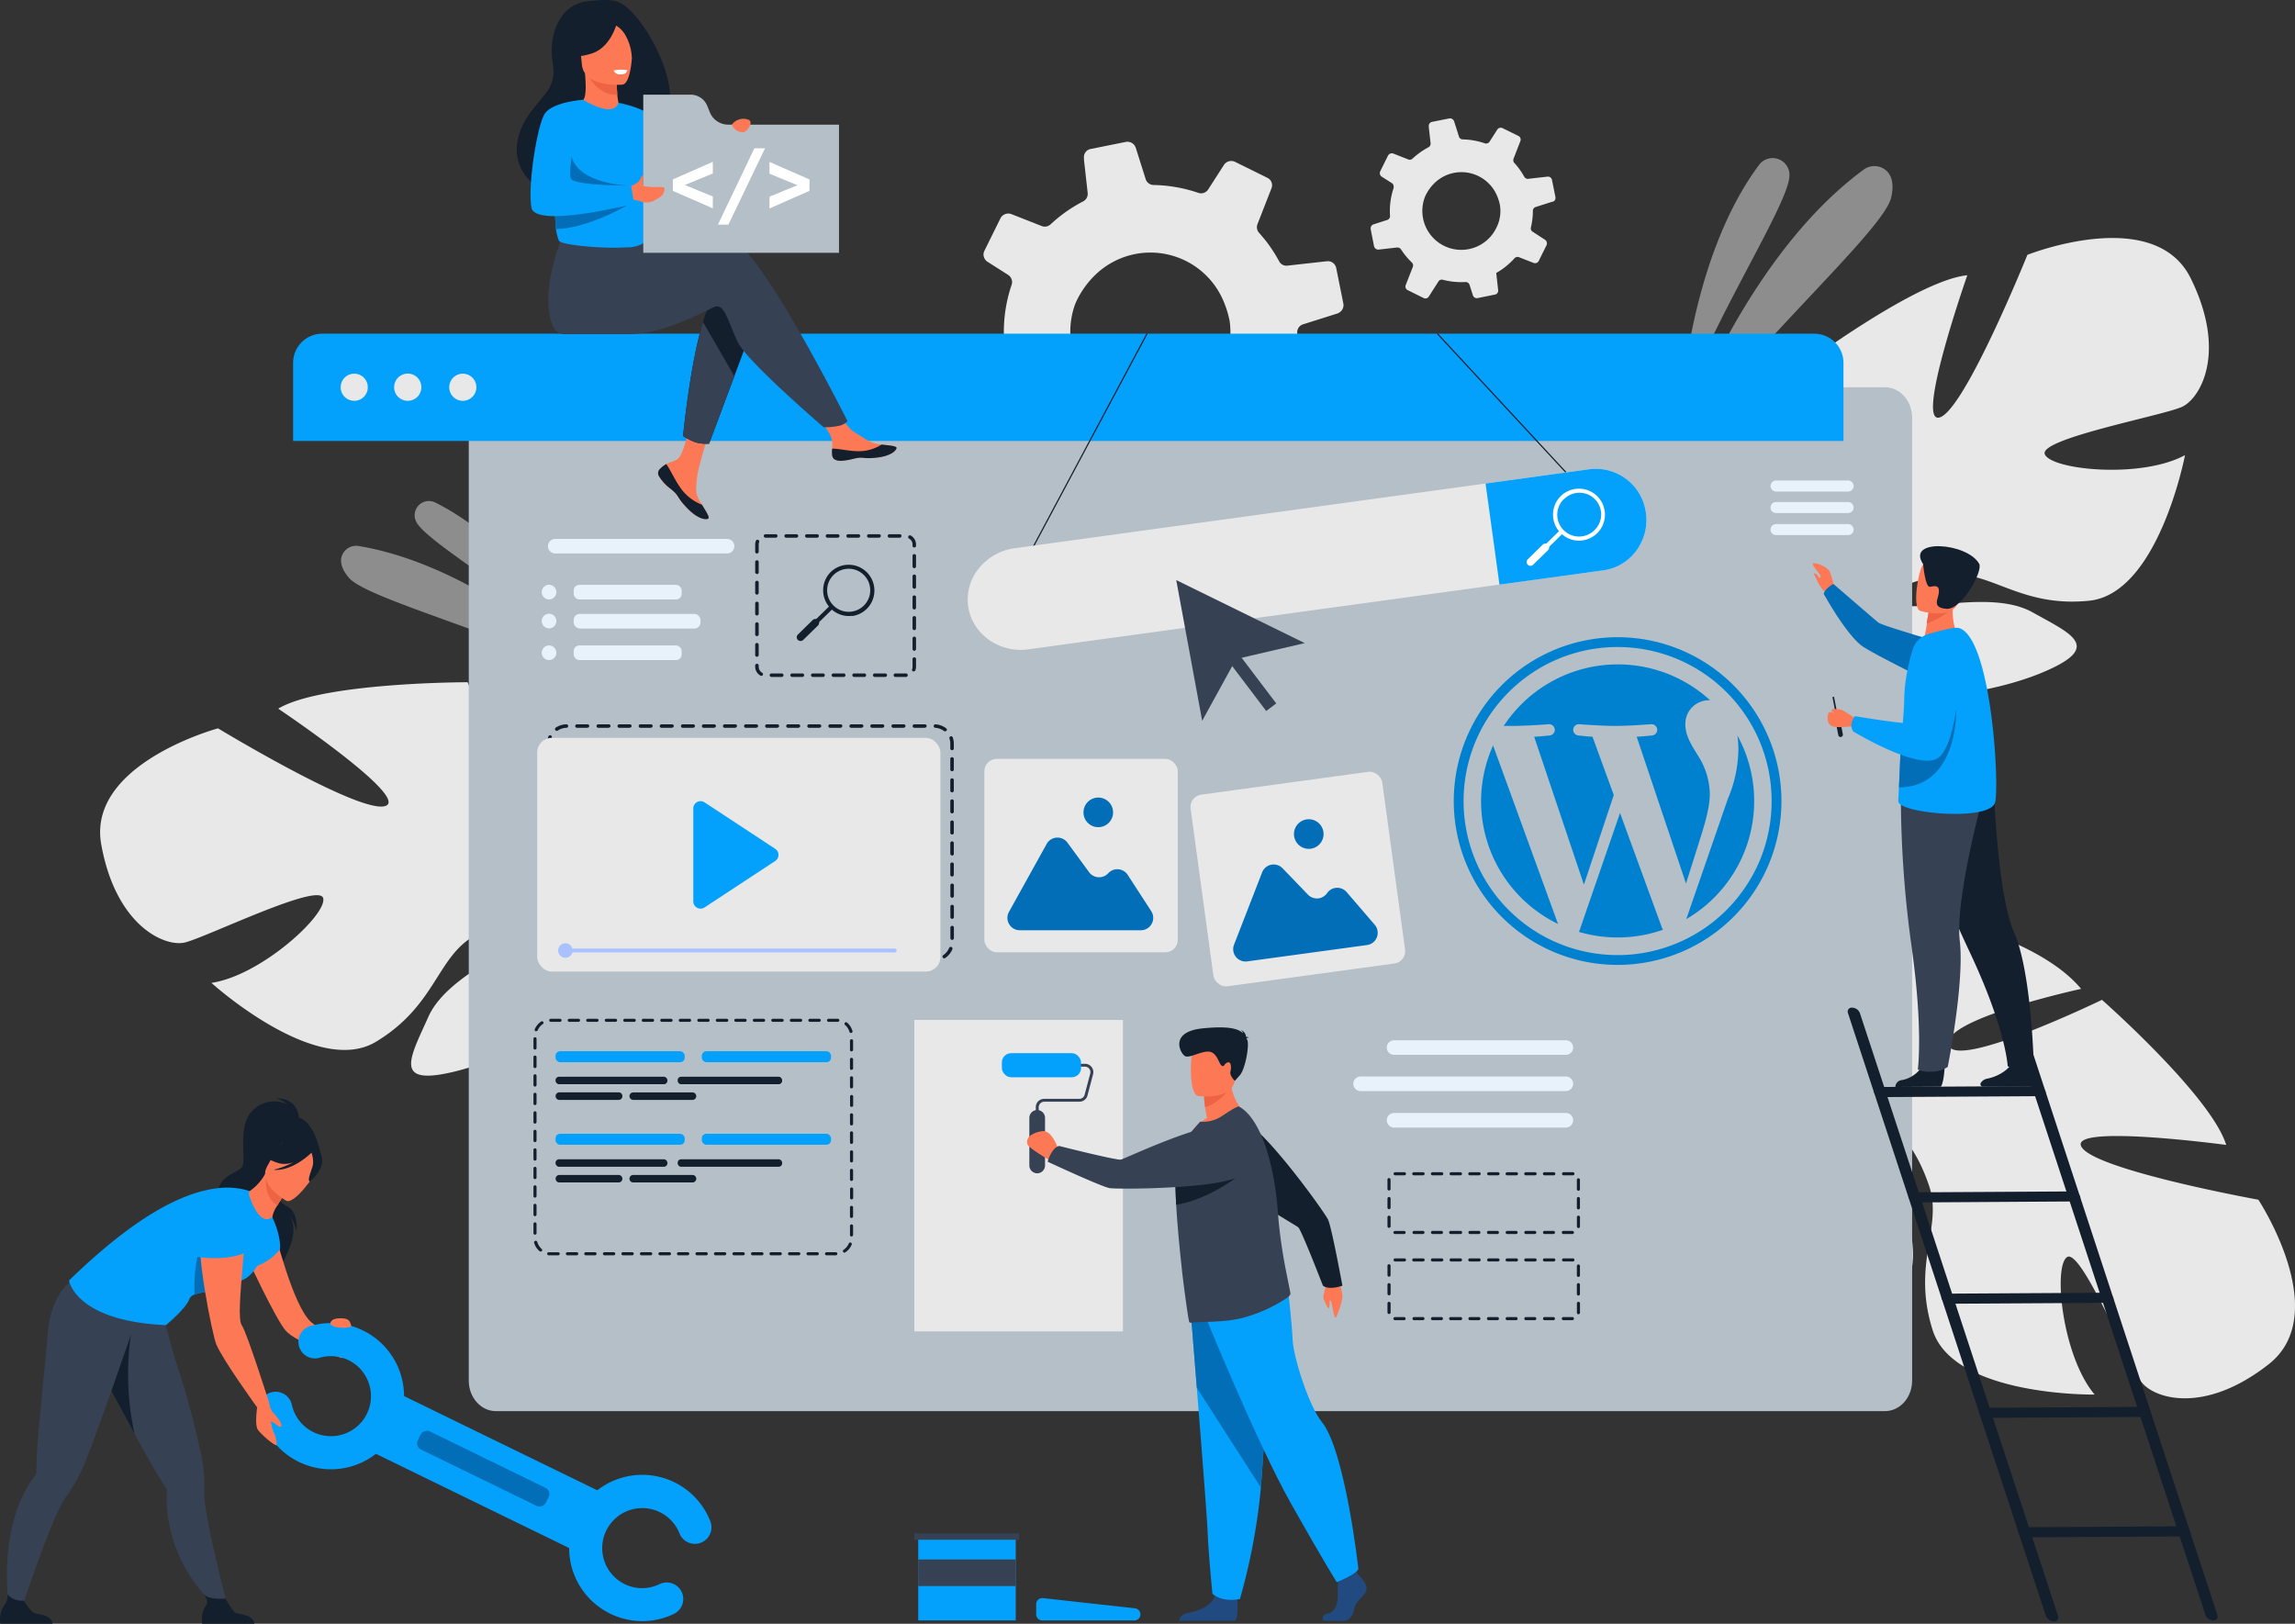 <svg xmlns="http://www.w3.org/2000/svg" viewBox="0 0 521.07 368.65"><rect x="0" y="0" width="521.07" height="368.65" fill="#333333" stroke="none"/><defs><style>.clsdev-1,.clsdev-2{fill:#e8e8e8;}.clsdev-2{opacity:0.5;}.clsdev-3{fill:#b5bfc7;}.clsdev-4{fill:#03a1fc;}.clsdev-5{fill:#131f2d;}.clsdev-6{fill:#fd7955;}.clsdev-7{fill:#364154;}.clsdev-8{fill:#026eb7;}.clsdev-9{fill:#ed6343;}.clsdev-10{fill:#fff;}.clsdev-11{fill:#a9c2ff;}.clsdev-12{fill:#214a80;}.clsdev-13{fill:#e8f2fa;}.clsdev-14{fill:#0081d0;}</style></defs><g id="Layer_2" data-name="Layer 2"><g id="Layer_1-2" data-name="Layer 1"><path class="clsdev-1" d="M222.69,93.44l8.65-1a1.9,1.9,0,0,1,1.81.87c.51.77,1,1.54,1.61,2.28a33.27,33.27,0,0,0,3.43,3.83,1.9,1.9,0,0,1,.47,2.09L235.34,110a1.87,1.87,0,0,0,.92,2.37l7.46,3.69a1.85,1.85,0,0,0,2.37-.65l4.5-7.06a1.87,1.87,0,0,1,2.08-.81,33.42,33.42,0,0,0,10.55,1,1.92,1.92,0,0,1,1.92,1.33l1.53,4.87a1.93,1.93,0,0,0,2.2,1.3l8.09-1.64a1.83,1.83,0,0,0,1.5-2l-.72-6.46-.18-1.57a33,33,0,0,0,3.93-2.6,33.41,33.41,0,0,0,4.6-4.26,1.88,1.88,0,0,1,2.08-.5L295,99.7a1.91,1.91,0,0,0,2.42-.94l2.83-5.7.8-1.63a2,2,0,0,0-.69-2.51l-5.9-3.78a1.84,1.84,0,0,1-.83-2,33.16,33.16,0,0,0,.9-7.08c0-.21,0-.4,0-.6a.67.67,0,0,1,0-.2,1.9,1.9,0,0,1,1.34-1.63l7.89-2.49L304,71a1.94,1.94,0,0,0,1-2.09l-1.62-8.07a1.93,1.93,0,0,0-2.1-1.53l-9,1a1.85,1.85,0,0,1-1.86-1A34.55,34.55,0,0,0,287.65,55c-.57-.73-1.16-1.44-1.77-2.12a1.94,1.94,0,0,1-.37-2l3.18-8.14a1.85,1.85,0,0,0-.91-2.35l-7.37-3.65a2,2,0,0,0-2.52.7L274.32,43a1.91,1.91,0,0,1-2.23.79A33.32,33.32,0,0,0,261.91,42a1.9,1.9,0,0,1-1.79-1.34l-2.25-7.11a2,2,0,0,0-2.26-1.33l-8,1.61a1.87,1.87,0,0,0-1.5,2.06l0,.38.84,7.51a1.92,1.92,0,0,1-1,1.93h0a32.81,32.81,0,0,0-5,3.17c-.85.65-1.65,1.34-2.43,2.06a1.89,1.89,0,0,1-2,.38l-6.92-2.72a2,2,0,0,0-2.47,1l-3.63,7.35a2.23,2.23,0,0,0-.19.64,2,2,0,0,0,.88,1.83l4.72,3a2,2,0,0,1,.88,1.69,2,2,0,0,1-.1.53A33.31,33.31,0,0,0,228,77.71a1.87,1.87,0,0,1-1,1.8,2.08,2.08,0,0,1-.3.13l-6.39,2a1.92,1.92,0,0,0-1.3,2.2l0,.18,1.57,7.87A2,2,0,0,0,222.69,93.44ZM278,68.88a21.83,21.83,0,0,1,1.18,4,17.67,17.67,0,0,1-1.25,9.5c-.13.27-.27.53-.41.79-8.46,15.71-30.65,12.58-34.3-5.14a18.16,18.16,0,0,1,.65-8.29,11.77,11.77,0,0,1,.66-1.63,20.59,20.59,0,0,1,4.13-5.68A18,18,0,0,1,278,68.88Z"></path><path class="clsdev-1" d="M497.37,63.14c-8.31-16.73-37.06-5.28-37.06-5.28s-14.12,35-19.87,36.9,6.23-32.27,6.23-32.27c-11.65,1.16-38,20.95-38,20.95s9,35.75,3,36.19-6.37-32.07-6.37-32.07C394.9,93.08,387.14,108,387.14,108c-8.72,23.57,22,33.56,22,33.56S412,154,407.11,170h0a43.45,43.45,0,0,0-2.1,7.86l3-.6c.09-.85.2-1.69.36-2.5,0,0,0,0,0,0v0c.11-.5.27-1.23.48-2.11h0c.56-2,.92-3.45,1.12-4.49h0c1.63-6.21,4.15-14.37,6.49-16.45a5.75,5.75,0,0,1-.92-1.25l.92,1.25c7.36,10,33.52,6.75,47.31.95s6.71-8.62-2.33-13.66-24.92-.08-30.22-1.71,1.18-5.6,10.91-6.77,16.42,7.47,32.19,5.87,21.78-33.06,21.78-33.06c-10,5.44-30.36,3.35-31.83-.19s27-8.81,31.19-10.79S505.67,79.88,497.37,63.14Z"></path><path class="clsdev-1" d="M23,191.79c-3.38-18.37,26.5-26.43,26.5-26.43s32.27,19.55,38,17.63-24.33-22.1-24.33-22.1c10-6,43-6,43-6s14.2,34,19.3,30.75-14.11-29.48-14.11-29.48c11.63-1.82,26.8,5.5,26.8,5.5,21.1,13.64,2.5,40,2.5,40s5.17,11.69,18.62,21.5h0a43.47,43.47,0,0,1,6.39,5l-2.77,1.32c-.58-.63-1.18-1.23-1.78-1.79h0l0,0c-.4-.34-1-.82-1.66-1.4h0c-1.64-1.26-2.8-2.21-3.59-2.92h0c-5-4-11.93-9-15-9.27a5.9,5.9,0,0,0,0-1.56c0,.5,0,1,0,1.56.12,12.44-22.79,25.49-37.31,29.1s-10.54-2.87-6.31-12.33,19.89-15,23.16-19.48-4.3-3.77-12.79,1.13-8.68,15.81-22.26,24S48,223.15,48,223.15c11.29-1.66,26.32-15.51,25.38-19.23S46.45,213,41.89,214,26.33,210.17,23,191.79Z"></path><path class="clsdev-1" d="M515.09,309.74c14.71-11.52-2.34-37.36-2.34-37.36s-37.12-6.73-40.16-12,32.86-.44,32.86-.44C502,248.8,477.24,227,477.24,227s-33.18,16.08-34.83,10.25,30.1-12.74,30.1-12.74c-7.51-9.06-23.72-13.63-23.72-13.63-24.85-3.76-28.4,28.34-28.4,28.34s-11.62,5.33-28.19,3.77h0a42.89,42.89,0,0,0-8.12-.46l1.19,2.83c.86-.09,1.7-.15,2.53-.16h.05l2.16.05h0c2.06.15,3.56.2,4.62.19h0c6.41.34,14.92,1.14,17.42,3a6.14,6.14,0,0,1,1-1.16c-.33.37-.67.76-1,1.16-8.33,9.24.19,34.19,8.67,46.51s9.8,4.84,12.9-5.05-5-24.41-4.45-29.94,5.72,0,8.84,9.32-4,17.59.79,32.71,36.78,14.63,36.78,14.63c-7.36-8.72-9.44-29.06-6.27-31.21s14.1,24.63,16.89,28.35S500.39,321.27,515.09,309.74Z"></path><path class="clsdev-2" d="M381.59,93.41s1.72-34.43,17.82-56a3.83,3.83,0,0,1,6.88,2.13v.18C406.49,45.81,388.66,72.85,381.59,93.41Z"></path><path class="clsdev-2" d="M380.13,103.33s14.5-43.88,43-64.81a4.06,4.06,0,0,1,5.57.66c.87,1.1,1.35,2.88.66,5.75C427.48,52.6,396,80.16,380.13,103.33Z"></path><path class="clsdev-2" d="M133.56,149.34s-14.45-25.2-34.78-35.27a3.23,3.23,0,0,0-4.35,4.23l.06.13C96.68,123.09,120.39,136.6,133.56,149.34Z"></path><path class="clsdev-2" d="M138.44,156.23s-27.65-27.42-57-32.26a3.43,3.43,0,0,0-3.93,2.62c-.24,1.16.08,2.68,1.7,4.58C83.51,136.22,117.68,144.89,138.44,156.23Z"></path><path class="clsdev-3" d="M434.14,94.86v218.6c0,3.82-2.76,6.92-6.16,6.92H112.59c-3.4,0-6.16-3.1-6.16-6.92V94.86c0-3.83,2.76-6.93,6.16-6.93H428C431.38,87.93,434.14,91,434.14,94.86Z"></path><path class="clsdev-4" d="M418.55,82.38v17.73h-352V82.38a6.62,6.62,0,0,1,6.62-6.62H411.93A6.62,6.62,0,0,1,418.55,82.38Z"></path><path class="clsdev-1" d="M77.35,87.93A3.08,3.08,0,1,1,80.43,91,3.08,3.08,0,0,1,77.35,87.93Z"></path><path class="clsdev-1" d="M89.49,87.93A3.09,3.09,0,1,1,92.58,91,3.08,3.08,0,0,1,89.49,87.93Z"></path><path class="clsdev-1" d="M102,87.93A3.08,3.08,0,1,1,105,91,3.08,3.08,0,0,1,102,87.93Z"></path><path class="clsdev-1" d="M313,56.67l4.21-.48a1,1,0,0,1,.88.42c.25.38.51.75.79,1.12a15.68,15.68,0,0,0,1.67,1.86.93.93,0,0,1,.23,1l-1.62,4.13a.91.91,0,0,0,.45,1.15l3.63,1.8a.9.9,0,0,0,1.15-.32l2.2-3.44a.89.89,0,0,1,1-.39,16.44,16.44,0,0,0,5.14.51.93.93,0,0,1,.93.65l.75,2.36a.94.94,0,0,0,1.07.64l3.94-.8a.88.88,0,0,0,.23-.07.91.91,0,0,0,.5-.93l-.35-3.14-.09-.77a15.74,15.74,0,0,0,1.91-1.26,17.22,17.22,0,0,0,2.25-2.08.91.91,0,0,1,1-.24l3.32,1.3a.93.93,0,0,0,1.18-.46l1.37-2.77.4-.8a1,1,0,0,0-.34-1.22L348,52.62a.89.89,0,0,1-.41-1,16.06,16.06,0,0,0,.44-3.45,2.81,2.81,0,0,0,0-.29v-.1a.93.93,0,0,1,.66-.79l3.84-1.22.12,0a.93.93,0,0,0,.51-1l-.79-3.93a.93.93,0,0,0-1-.74l-4.39.5a.93.93,0,0,1-.91-.48,15.49,15.49,0,0,0-1.38-2.1c-.27-.36-.56-.71-.86-1a1,1,0,0,1-.18-1l1.55-4a.91.91,0,0,0-.44-1.15l-3.59-1.77a.94.94,0,0,0-1.23.34l-1.74,2.72a.93.93,0,0,1-1.08.38,16.44,16.44,0,0,0-5-.89.91.91,0,0,1-.87-.65l-1.1-3.46a1,1,0,0,0-1.1-.65l-3.92.78a.93.93,0,0,0-.73,1l0,.18.41,3.66a.94.94,0,0,1-.51.94h0A16.6,16.6,0,0,0,321.91,35c-.42.32-.81.65-1.19,1a.9.9,0,0,1-1,.19l-3.38-1.33a1,1,0,0,0-1.2.47l-1.77,3.57a1.28,1.28,0,0,0-.09.32,1,1,0,0,0,.43.89l2.3,1.46a.92.92,0,0,1,.42.82.78.78,0,0,1,0,.26A16.26,16.26,0,0,0,315.6,49a.91.91,0,0,1-.49.88l-.15.06-3.11,1a.94.94,0,0,0-.63,1.07l0,.09.76,3.84A1,1,0,0,0,313,56.67ZM340,44.7a10.54,10.54,0,0,1,.57,1.95,8.51,8.51,0,0,1-.61,4.62l-.19.39a8.84,8.84,0,0,1-16.39-6.54,5.33,5.33,0,0,1,.32-.8,10.13,10.13,0,0,1,2-2.76A8.78,8.78,0,0,1,340,44.7Z"></path><path class="clsdev-5" d="M67.85,254.45s.47-5.12-5.25-5.12a6.74,6.74,0,0,1,2.63,1.41,6.75,6.75,0,0,0-7.61,1.15c-4,3.29-1.51,11.53-2.71,13.1s-5.91,1.88-5.33,6.94,14.91,11.41,14,15.6c0,0,5.61-8.26,1.6-12a7.43,7.43,0,0,1,2.16,4s.53-4.28-2.2-5.65c-2.41-1.21-4.38-5.64-4.17-6.44S67.85,254.45,67.85,254.45Z"></path><path class="clsdev-6" d="M62.22,279s4.27,17.66,8.46,21.2c2.52,2.12,10,7,10,7l-3.11,1.13s-10.39-3.51-12.72-6.24-8.7-16.44-8.7-16.44Z"></path><path class="clsdev-7" d="M22.09,310l.12.21c.93,1.62,3.07,5.6,5.43,10,1.12,2.07,2.29,4.22,3.4,6.24,1.91,3.49,3.65,6.6,4.66,8.25s1.8,2.84,2.1,3.31h0a.79.79,0,0,1,.1.48,25.59,25.59,0,0,0,.06,4.38,33.62,33.62,0,0,0,11,21.76l2.84.42s-4-14.89-5.2-23.31a16.26,16.26,0,0,1-.22-3.34,34.77,34.77,0,0,0-.92-9.11,201.17,201.17,0,0,0-5.81-21.09c-.13-.42-4.12-14.87-4.12-14.87-3.36,2.93-15.59,4.14-15.59,4.14S17.86,302.53,22.09,310Z"></path><path class="clsdev-5" d="M57.75,368.65H45.9a6.44,6.44,0,0,1,.33-3.17c.6-1.32,1.44-1.36.11-3.42.75.77,3.18,1.09,4.89.86a14.45,14.45,0,0,0,2.05,3.13C54.06,366.61,57.51,366.41,57.75,368.65Z"></path><path class="clsdev-5" d="M22.09,310l.12.21c.93,1.62,6,11,8.34,15.31a63.25,63.25,0,0,1-.83-22.51Z"></path><path class="clsdev-5" d="M66.23,253.73c.08-.31-6.77,3.09-7.12,3.48-3.21,3.56-2.29,8.21-.46,8.25,1.18,0,1,2,1,2l13.14-5.55S71.15,252.68,66.23,253.73Z"></path><path class="clsdev-4" d="M61.82,276.35s2,4,1.75,7.24c0,0-2.41,3.8-8.66,4.76C54.91,288.35,60.28,276.35,61.82,276.35Z"></path><path class="clsdev-7" d="M31.33,298.37l0-2.22c-4.42.56-15.23-5.28-15.23-5.28s-4.62,3.07-5.26,11.85c-.31,4.29-2.26,22.41-2.48,27.82-.07,2-.1,3.36-.11,3.92h0a.7.7,0,0,1-.19.45,26.21,26.21,0,0,0-2.39,3.67C-1,351.14,2.49,368.18,2.49,368.18l1.57-.4s5.7-17.67,9.42-25.31a16.59,16.59,0,0,1,1.69-2.89,35,35,0,0,0,4.34-8.07C22.26,324.94,31.33,298.37,31.33,298.37Z"></path><path class="clsdev-5" d="M11.92,368.65H.07a6.44,6.44,0,0,1,.33-3.17c.59-1.32,1.52-1.92,1.3-3.51a4.26,4.26,0,0,0,3.7,1.42,12.88,12.88,0,0,0,2.05,2.66C8.23,366.61,11.68,366.41,11.92,368.65Z"></path><path class="clsdev-4" d="M54.11,290.9c-1.6.27.26,1.54-1.93,1.77-3.12.35-6.34.58-8,1.25a1.83,1.83,0,0,0-1.15.94c-.73,2.19-5.36,6-5.36,6-20.64-.94-22-10.14-22-10.14,13.39-13,24.79-20.11,34.21-21a16.78,16.78,0,0,1,6.84.71c3.29,1.47,5.1,5.93,5.1,5.93S60.16,289.87,54.11,290.9Z"></path><path class="clsdev-8" d="M52.18,292.67c-3.12.35-6.34.58-8,1.25a33,33,0,0,1,4.17-18S51.49,288.78,52.18,292.67Z"></path><path class="clsdev-6" d="M56.54,271.27c.59,1.85,2.55,7.11,5.28,5.08A6.65,6.65,0,0,1,63,273.66c.86-1.48,1.89-3,1.89-3l-4.44-3.89-.26-.23a11.26,11.26,0,0,1-3.3,3.74A.89.89,0,0,0,56.54,271.27Z"></path><path class="clsdev-9" d="M64.86,270.67s-1,1.51-1.89,3c-2.76-1.7-2.76-5.11-2.55-6.88Z"></path><path class="clsdev-6" d="M65,272.62s-6.69-3.73-4.31-7.87,3.13-7.4,7.5-5.19,4.29,4.26,3.83,5.83S66.79,273.48,65,272.62Z"></path><path class="clsdev-5" d="M73.13,263c-.3-1.84-1.23-2-1.89-1.89a5.35,5.35,0,0,0-6.51-2.49,9.18,9.18,0,0,1-5.28,3.17s.78,1.44,4,2.34a5.51,5.51,0,0,0,3.16-.26,18,18,0,0,1-4.54,1.72c4.22.38,8.23-3.47,8.65-3.89a6.15,6.15,0,0,1,.33,2.77c-.28,1.24-1.38,3.49-.71,3.78C70.32,268.23,73.59,265.73,73.13,263Z"></path><rect class="clsdev-4" x="83.88" y="327.51" width="55.59" height="14.58" transform="translate(158.01 -15.08) rotate(25.99)"></rect><path class="clsdev-4" d="M67.87,331.91a16.5,16.5,0,0,1-8.94-11.37,3.75,3.75,0,0,1,7.33-1.61,9.09,9.09,0,1,0,6.31-10.67,3.75,3.75,0,1,1-2.12-7.2,16.6,16.6,0,1,1-2.58,30.85Z"></path><path class="clsdev-4" d="M138.56,366.37a16.6,16.6,0,1,1,22.71-21,3.75,3.75,0,1,1-7,2.76,9.09,9.09,0,1,0-12.44,11.52,9,9,0,0,0,7.92,0,3.75,3.75,0,1,1,3.25,6.77A16.5,16.5,0,0,1,138.56,366.37Z"></path><rect class="clsdev-8" x="107.42" y="317.27" width="4.58" height="32.34" rx="1.53" transform="translate(-238.08 285.94) rotate(-64.01)"></rect><path class="clsdev-6" d="M61.15,318.6a4.36,4.36,0,0,0,.67,1.89c.53.64,2.06,2.2,2.09,3.12,0,0-.08.4-.41.33s-1.47-1.21-2-1.13a11.44,11.44,0,0,0,.62,2.35,6.35,6.35,0,0,1,.69,2.9c-.18.44-3.29-2.15-4.23-3.41s0-6.4,0-6.4Z"></path><path class="clsdev-6" d="M54.87,274.14s-7.84-.43-9.24,4.49,2.62,24.57,3.48,26.6c1.57,3.69,9.22,14.22,9.22,14.22l2.82-.85s-5.1-16.1-6.24-17.69C53.12,298.41,57.21,276.28,54.87,274.14Z"></path><path class="clsdev-4" d="M44.09,285.21c0,.12,7.42,1.36,12-1,0,0,3.87-12.11-1.66-11.53s-8.79,2.32-8.93,5A51.17,51.17,0,0,1,44.09,285.21Z"></path><path class="clsdev-6" d="M76.84,299.32a3.12,3.12,0,0,0-1.3.33c-.42.33-.91.9,0,1.38,1.44.72,4.31.4,4.2,0C79.44,299.64,78.92,299.23,76.84,299.32Z"></path><path class="clsdev-6" d="M149.77,106.53a1.34,1.34,0,0,0-.24,1.44h0a8.86,8.86,0,0,0,2.82,3.09l.45.38.1.09.08.07c1.24,1.14.78,1.41,3,3.72,2.54,2.64,4.28,2.69,4.78,2.45s-.44-1.61-1.38-3.18l-.14-.23c-.12-.21-.25-.42-.38-.63-1.1-1.89-.82-2.78-.56-5.6.22-2.29,3.57-12.79,3.57-12.79L157,94.5s-1.47,8.36-3.08,9.65c-.86.69-1.83.7-2.66,1.21l-.17.1A6.86,6.86,0,0,0,149.77,106.53Z"></path><path class="clsdev-5" d="M149.77,106.53a1.34,1.34,0,0,0-.24,1.44h0a10.28,10.28,0,0,0,2.83,3.08l.44.39.1.09.08.07c1.24,1.14.78,1.41,3,3.72,2.54,2.64,4.28,2.69,4.78,2.45s-.44-1.61-1.38-3.18a10.78,10.78,0,0,1-4.52-3.33c-1.53-2-2.55-4.45-3.59-5.9l-.17.1A6.86,6.86,0,0,0,149.77,106.53Z"></path><path class="clsdev-6" d="M189,103.5c.3,1.5,2.44,1.25,4.83.66s1.82.11,5.22-.26,4.43-1.65,4.54-2.15-1.59-.61-3.39-.82l-.69-.08c-2-.25-3.52-1.57-5.37-2.64S189.74,93,189.74,93l-4.67.37s2.45,3.72,3.4,5.33a5.79,5.79,0,0,1,.46,3.18A5.72,5.72,0,0,0,189,103.5Z"></path><path class="clsdev-5" d="M193.79,104.16c2.39-.58,1.82.11,5.22-.26s4.43-1.65,4.54-2.15-1.59-.61-3.39-.82l0,0a9.63,9.63,0,0,1-4.87,1.51c-2.31.06-4.75-.6-6.34-.58a5.72,5.72,0,0,0,0,1.6C189.26,105,191.4,104.75,193.79,104.16Z"></path><path class="clsdev-5" d="M171.09,73.68l-4.36,11.73L161,100.73a9.11,9.11,0,0,1-3-.28A12.89,12.89,0,0,1,155.09,99s1.58-16.45,4.53-25.89a16.91,16.91,0,0,1,2.54-5.49C166.73,62.25,171.09,73.68,171.09,73.68Z"></path><path class="clsdev-7" d="M166.66,55.05c-2.86-.92-11,.26-19.19,1.86l-1.71-2.82-17.67-1.38s-5.84,12.93-2.64,21.17a3,3,0,0,0,3,2h14.19c8.79,0,18.6-6,19.87-6.3,2.08-.41,2.91,3.74,5,8.11S187,97,187,97a15.67,15.67,0,0,0,3.79-.39,3.79,3.79,0,0,0,1.63-1S173.1,57.13,166.66,55.05Z"></path><path class="clsdev-5" d="M139.9.28c-2.47-.64-5.86,0-6.42,0-6.73.67-9,8.17-8,14,.94,5.37-1.79,6.86-4.94,11.1-6.33,8.51-2.2,15.68,2.8,17.53,3,1.11,7.16-1.69,7.16-1.69s13.07-8.52,18.4-13.34C157.81,24.45,146.22,1.91,139.9.28Z"></path><path class="clsdev-6" d="M140.9,24.89c.17.62-2.77,1.76-5,1.34s-4.48-2.87-4-3.1c.81-.38,1.36-1.34.92-6.5l.4,0,6.76.77s0,2.11.17,4.08A13.24,13.24,0,0,0,140.9,24.89Z"></path><path class="clsdev-9" d="M140,17.44s0,2.11.17,4.08c-3.73.2-6-3-6.93-4.85Z"></path><path class="clsdev-6" d="M141.36,19.21s-8.79.87-9.25-4.62-1.9-9.06,3.7-9.85,6.86,1.22,7.46,3S143.64,18.84,141.36,19.21Z"></path><path class="clsdev-5" d="M140.42,3.87s-1.11,6.7-6.12,8.29c-3.65,1.16-5.3.4-5.3.4A15,15,0,0,0,131.38,7a2.66,2.66,0,0,1,1.79-2C135.76,4.09,138.91,1.75,140.42,3.87Z"></path><path class="clsdev-5" d="M138.76,5.3a5.83,5.83,0,0,1,3.13,2.51,11.25,11.25,0,0,1,1.57,5.42s1.54-6.2-.7-8.51S138.76,5.3,138.76,5.3Z"></path><path class="clsdev-4" d="M125.06,42.9c.16.67.29,1.28.4,1.85.18.91.31,1.7.39,2.39.27,2.16.19,3.44.37,4.85a12.14,12.14,0,0,0,.66,2.63c.36,1,9.92,1.9,15.36,1.54a7.45,7.45,0,0,0,3.5-.75c1.94-1.69,1.75,2,2-15.71.12-8.65-7.34-16.35-7.34-16.35s-.6,3.7-8-.7c-.26-.15-3.18,4.16-6,9.48C123.34,38,124.19,39.25,125.06,42.9Z"></path><path class="clsdev-7" d="M166.73,85.41,161,100.73a9.11,9.11,0,0,1-3-.28A12.89,12.89,0,0,1,155.09,99s1.58-16.45,4.53-25.89Z"></path><path class="clsdev-4" d="M140.42,23.35s7.62,1.29,8.51,4.57S156,49.55,156,49.55s-4.79,1.63-6.58-.16-6.23-16.6-6.23-16.6Z"></path><path class="clsdev-10" d="M139.33,16a1.51,1.51,0,0,0,1.34.9c1,0,1.24-.15,1.43-.35a3.19,3.19,0,0,0,.36-.61A8.15,8.15,0,0,0,139.33,16Z"></path><path class="clsdev-8" d="M125.85,47.14c.27,2.16.19,3.44.37,4.85,6.92,0,16.17-5.35,16.17-5.35Z"></path><path class="clsdev-8" d="M142.39,42.11s-10.78-.32-12.6-6.45c-2-6.73-4.23,2.77-4.23,2.77l1.19,6.06h11.83Z"></path><path class="clsdev-3" d="M161.17,25.49l-.58-1.44a4.09,4.09,0,0,0-3.79-2.56H146.05V57.4h44.44V28.3H165.35A4.5,4.5,0,0,1,161.17,25.49Z"></path><path class="clsdev-10" d="M152.76,43.33V40.74l9.08-4v2.65L155.5,42l6.34,2.61v2.69Z"></path><path class="clsdev-10" d="M171.28,33.67h2.42L165.38,51H163Z"></path><path class="clsdev-10" d="M183.79,40.74v2.59l-9.08,4V44.66l6.34-2.61-6.34-2.61V36.76Z"></path><path class="clsdev-6" d="M142.38,43.53l.78-1.23a6.26,6.26,0,0,0,1.49-.81c1-.72.89-1.8,1.4-1.69v2.38H146c2.2.59,4.79,0,4.84.5.14,1.51-1,2.19-2,2.67a3.57,3.57,0,0,1-3,.48c-1-.31-2.55-.62-2.55-.62Z"></path><path class="clsdev-4" d="M132.42,22.65s-7,.46-8.75,3.19-3.91,16.58-3,21.33S144,46.26,144,46.26l-.72-4.12s-12.93.07-13.66-1.61C128.62,38.29,132.42,22.65,132.42,22.65Z"></path><path class="clsdev-6" d="M166.18,28.29A2.61,2.61,0,0,0,168.82,30c1-.2,2.28-2.33,1.15-2.8A3.22,3.22,0,0,0,166.18,28.29Z"></path><rect class="clsdev-5" x="219.86" y="99.96" width="55.17" height="0.27" transform="translate(42.62 271.26) rotate(-61.91)"></rect><rect class="clsdev-5" x="340.82" y="70.03" width="0.27" height="42.96" transform="translate(28.68 256.17) rotate(-42.83)"></rect><path class="clsdev-1" d="M373.7,116.46a11.64,11.64,0,0,1-2.18,8.56,11.12,11.12,0,0,1-7.45,4.46L233.5,147.42c-6.66.92-12.82-3.5-13.69-9.81a11.21,11.21,0,0,1,2.45-8.59,12.56,12.56,0,0,1,8.09-4.55l130.57-17.94A11.47,11.47,0,0,1,373.7,116.46Z"></path><path class="clsdev-4" d="M373.7,116.46a11.64,11.64,0,0,1-2.18,8.56,11.12,11.12,0,0,1-7.45,4.46l-23.62,3.25-3.16-22.95,23.63-3.25A11.47,11.47,0,0,1,373.7,116.46Z"></path><path class="clsdev-10" d="M359.32,122.69a6.4,6.4,0,0,1-.88.06,5.91,5.91,0,0,1-4.06-10.13h0a5.9,5.9,0,1,1,4.94,10.07Zm-4.26-9.37a4.94,4.94,0,0,0-.08,7,4.94,4.94,0,0,0,7,.08,4.93,4.93,0,1,0-6.89-7.05Z"></path><rect class="clsdev-10" x="351.26" y="119.42" width="0.97" height="8.06" transform="translate(194.2 -214.41) rotate(45.66)"></rect><path class="clsdev-10" d="M346.87,128.22h0a.87.87,0,0,1,0-1.23l3.39-3.32a.87.87,0,0,1,1.23,0h0a.86.86,0,0,1,0,1.22l-3.4,3.32A.87.87,0,0,1,346.87,128.22Z"></path><rect class="clsdev-4" x="126.13" y="238.67" width="29.33" height="2.49" rx="1.03"></rect><path class="clsdev-5" d="M140.44,249.72H127a.85.85,0,0,1-.85-.85h0A.85.85,0,0,1,127,248h13.46a.85.85,0,0,1,.85.85h0A.85.85,0,0,1,140.44,249.72Z"></path><rect class="clsdev-5" x="126.13" y="244.46" width="25.41" height="1.7" rx="0.79"></rect><rect class="clsdev-5" x="153.86" y="244.46" width="23.72" height="1.7" rx="0.76"></rect><path class="clsdev-5" d="M157.23,249.72H143.77a.85.85,0,0,1-.85-.85h0a.85.85,0,0,1,.85-.85h13.46a.85.85,0,0,1,.85.85h0A.85.85,0,0,1,157.23,249.72Z"></path><rect class="clsdev-4" x="159.35" y="238.67" width="29.33" height="2.49" rx="1.03"></rect><rect class="clsdev-4" x="126.13" y="257.41" width="29.33" height="2.49" rx="1.03"></rect><path class="clsdev-5" d="M140.44,268.46H127a.85.85,0,0,1-.85-.85h0a.85.85,0,0,1,.85-.85h13.46a.85.85,0,0,1,.85.85h0A.85.85,0,0,1,140.44,268.46Z"></path><rect class="clsdev-5" x="126.13" y="263.2" width="25.41" height="1.7" rx="0.79"></rect><rect class="clsdev-5" x="153.86" y="263.2" width="23.72" height="1.7" rx="0.76"></rect><path class="clsdev-5" d="M157.23,268.46H143.77a.85.85,0,0,1-.85-.85h0a.85.85,0,0,1,.85-.85h13.46a.85.85,0,0,1,.85.85h0A.85.85,0,0,1,157.23,268.46Z"></path><rect class="clsdev-4" x="159.35" y="257.41" width="29.33" height="2.49" rx="1.03"></rect><polygon class="clsdev-7" points="296.23 146.01 280.65 149.63 272.95 163.65 267.06 131.7 296.23 146.01"></polygon><rect class="clsdev-7" x="282.22" y="145.74" width="2.85" height="16.48" transform="translate(-35.42 202.56) rotate(-37.15)"></rect><rect class="clsdev-1" x="223.49" y="172.29" width="43.92" height="43.92" rx="2.81"></rect><path class="clsdev-8" d="M229.1,207l8.54-15.39a2.81,2.81,0,0,1,4.72-.3l4.92,6.72a2.82,2.82,0,0,0,4.34.23h0a2.8,2.8,0,0,1,4.42.37l5.32,8.2A2.81,2.81,0,0,1,259,211.2H231.56A2.81,2.81,0,0,1,229.1,207Z"></path><path class="clsdev-8" d="M246,184.45a3.36,3.36,0,1,1,3.35,3.35A3.35,3.35,0,0,1,246,184.45Z"></path><rect class="clsdev-1" x="272.7" y="177.63" width="43.92" height="43.92" rx="2.81" transform="translate(-24.27 41.66) rotate(-7.77)"></rect><path class="clsdev-8" d="M280.19,214.46l6.37-16.4a2.81,2.81,0,0,1,4.64-.93l5.78,6a2.81,2.81,0,0,0,4.33-.36h0a2.81,2.81,0,0,1,4.44-.23l6.37,7.41a2.8,2.8,0,0,1-1.75,4.61l-27.19,3.71A2.8,2.8,0,0,1,280.19,214.46Z"></path><path class="clsdev-8" d="M293.82,189.81a3.36,3.36,0,1,1,3.78,2.88A3.36,3.36,0,0,1,293.82,189.81Z"></path><rect class="clsdev-4" x="208.48" y="348.92" width="22.14" height="18.98"></rect><rect class="clsdev-7" x="207.59" y="348.11" width="23.78" height="1.47"></rect><rect class="clsdev-7" x="208.48" y="354.06" width="22.14" height="6.03"></rect><path class="clsdev-4" d="M257.55,367.91h-20.9a1.38,1.38,0,0,1-1.39-1.38v-2.32a1.39,1.39,0,0,1,1.54-1.38l20.9,2.32a1.39,1.39,0,0,1,1.23,1.38h0A1.38,1.38,0,0,1,257.55,367.91Z"></path><path class="clsdev-5" d="M212.14,218.28h-2.41a.4.4,0,1,1,0-.8h2.39a.4.4,0,0,1,.4.4A.39.39,0,0,1,212.14,218.28Zm-4.81,0h-2.39a.4.4,0,0,1,0-.8h2.39a.4.4,0,0,1,0,.8Zm-4.78,0h-2.39a.4.4,0,1,1,0-.8h2.39a.4.4,0,0,1,0,.8Zm-4.79,0h-2.39a.4.4,0,0,1,0-.8h2.39a.4.4,0,0,1,0,.8Zm-4.78,0h-2.39a.4.4,0,1,1,0-.8H193a.4.4,0,1,1,0,.8Zm-4.79,0H185.8a.4.4,0,0,1,0-.8h2.39a.4.4,0,0,1,0,.8Zm-4.78,0H181a.4.4,0,1,1,0-.8h2.39a.4.4,0,1,1,0,.8Zm-4.78,0h-2.4a.4.4,0,0,1,0-.8h2.4a.4.4,0,0,1,0,.8Zm-4.79,0h-2.39a.4.4,0,1,1,0-.8h2.39a.4.4,0,1,1,0,.8Zm-4.78,0h-2.4a.4.4,0,0,1,0-.8h2.4a.4.4,0,0,1,0,.8Zm-4.79,0h-2.39a.4.4,0,0,1,0-.8h2.39a.4.4,0,0,1,0,.8Zm-4.78,0h-2.4a.4.4,0,0,1,0-.8h2.4a.4.4,0,0,1,0,.8Zm-4.79,0h-2.39a.4.4,0,0,1,0-.8h2.39a.4.4,0,0,1,0,.8Zm-4.78,0h-2.4a.4.4,0,0,1,0-.8h2.4a.4.4,0,0,1,0,.8Zm-4.79,0h-2.39a.4.4,0,0,1,0-.8h2.39a.4.4,0,0,1,0,.8Zm-4.78,0H138a.4.4,0,0,1,0-.8h2.4a.4.4,0,0,1,0,.8Zm-4.79,0h-2.39a.4.4,0,1,1,0-.8h2.39a.4.4,0,0,1,0,.8Zm-4.78,0h-2.42a.41.41,0,0,1-.37-.42.39.39,0,0,1,.42-.37h2.37a.4.4,0,0,1,0,.8Zm83.61-.7a.4.4,0,0,1-.33-.17.4.4,0,0,1,.1-.55,3.63,3.63,0,0,0,1.34-1.66.4.4,0,0,1,.74.3,4.52,4.52,0,0,1-1.63,2A.38.38,0,0,1,214.39,217.58Zm-88.21-.14a.36.36,0,0,1-.24-.09,4.38,4.38,0,0,1-1.5-2.1.39.39,0,0,1,.25-.5.4.4,0,0,1,.5.25,3.67,3.67,0,0,0,1.23,1.73.4.4,0,0,1-.24.71Zm90-4.05a.4.4,0,0,1-.4-.4V210.6a.4.4,0,0,1,.8,0V213A.4.4,0,0,1,216.16,213.39Zm-91.56-.24a.4.4,0,0,1-.39-.4v-2.39a.4.4,0,1,1,.79,0v2.39A.4.4,0,0,1,124.6,213.15Zm91.56-4.54a.4.4,0,0,1-.4-.4v-2.39a.4.4,0,0,1,.8,0v2.39A.4.4,0,0,1,216.16,208.61Zm-91.56-.25a.39.39,0,0,1-.39-.39v-2.4a.4.4,0,0,1,.79,0V208A.39.39,0,0,1,124.6,208.36Zm91.56-4.54a.4.4,0,0,1-.4-.39V201a.4.4,0,0,1,.8,0v2.4A.4.4,0,0,1,216.16,203.82Zm-91.56-.24a.4.4,0,0,1-.39-.4v-2.39a.4.4,0,1,1,.79,0v2.39A.4.4,0,0,1,124.6,203.58ZM216.16,199a.4.4,0,0,1-.4-.4v-2.39a.4.4,0,0,1,.8,0v2.39A.4.4,0,0,1,216.16,199Zm-91.56-.25a.39.39,0,0,1-.39-.39V196a.4.4,0,0,1,.79,0v2.4A.39.39,0,0,1,124.6,198.79Zm91.56-4.54a.4.4,0,0,1-.4-.39v-2.4a.4.4,0,0,1,.8,0v2.4A.4.4,0,0,1,216.16,194.25ZM124.6,194a.4.4,0,0,1-.39-.4v-2.39a.4.4,0,1,1,.79,0v2.39A.4.4,0,0,1,124.6,194Zm91.56-4.54a.4.4,0,0,1-.4-.4v-2.39a.4.4,0,0,1,.8,0v2.39A.4.4,0,0,1,216.16,189.47Zm-91.56-.25a.39.39,0,0,1-.39-.39v-2.4a.4.4,0,0,1,.79,0v2.4A.39.39,0,0,1,124.6,189.22Zm91.56-4.54a.4.4,0,0,1-.4-.39v-2.4a.4.4,0,0,1,.8,0v2.4A.4.4,0,0,1,216.16,184.68Zm-91.56-.24a.4.4,0,0,1-.39-.4v-2.39a.4.4,0,1,1,.79,0V184A.4.4,0,0,1,124.6,184.44Zm91.56-4.54a.4.4,0,0,1-.4-.4v-2.39a.4.4,0,0,1,.8,0v2.39A.4.4,0,0,1,216.16,179.9Zm-91.56-.25a.39.39,0,0,1-.39-.39v-2.39a.4.4,0,1,1,.79,0v2.39A.39.39,0,0,1,124.6,179.65Zm91.56-4.54a.4.4,0,0,1-.4-.39v-2.4a.4.4,0,0,1,.8,0v2.4A.4.4,0,0,1,216.16,175.11Zm-91.56-.24a.4.4,0,0,1-.39-.4v-2.39a.4.4,0,1,1,.79,0v2.39A.4.4,0,0,1,124.6,174.87Zm91.56-4.54a.4.4,0,0,1-.4-.4v-1.08a3.48,3.48,0,0,0-.19-1.16.4.4,0,0,1,.25-.5.39.39,0,0,1,.5.25,4.22,4.22,0,0,1,.24,1.41v1.08A.4.4,0,0,1,216.16,170.33Zm-91.56-.25a.39.39,0,0,1-.39-.39v-.84a4.5,4.5,0,0,1,.32-1.66.39.39,0,0,1,.52-.22.39.39,0,0,1,.22.51,3.6,3.6,0,0,0-.27,1.37v.84A.39.39,0,0,1,124.6,170.08Zm90-4a.41.41,0,0,1-.24-.08,3.72,3.72,0,0,0-2-.75.39.39,0,0,1-.37-.42.4.4,0,0,1,.41-.37,4.44,4.44,0,0,1,2.43.91.41.41,0,0,1,.07.56A.39.39,0,0,1,214.58,166Zm-88.2-.14a.37.37,0,0,1-.32-.18.39.39,0,0,1,.1-.55,4.44,4.44,0,0,1,2.48-.75h0a.4.4,0,0,1,0,.79,3.57,3.57,0,0,0-2,.62A.39.39,0,0,1,126.38,165.9Zm83.6-.69h-2.39a.4.4,0,0,1-.4-.4.39.39,0,0,1,.4-.39H210a.38.38,0,0,1,.39.39A.39.39,0,0,1,210,165.21Zm-4.79,0H202.8a.39.39,0,0,1-.39-.4.38.38,0,0,1,.39-.39h2.39a.39.39,0,0,1,.4.39A.4.4,0,0,1,205.19,165.21Zm-4.78,0H198a.4.4,0,0,1-.4-.4.39.39,0,0,1,.4-.39h2.39a.38.38,0,0,1,.39.39A.39.39,0,0,1,200.41,165.21Zm-4.79,0h-2.39a.39.39,0,0,1-.39-.4.38.38,0,0,1,.39-.39h2.39a.39.39,0,0,1,.4.39A.4.4,0,0,1,195.62,165.21Zm-4.78,0h-2.39a.4.4,0,0,1-.4-.4.39.39,0,0,1,.4-.39h2.39a.38.38,0,0,1,.39.39A.39.39,0,0,1,190.84,165.21Zm-4.79,0h-2.39a.39.39,0,0,1-.39-.4.38.38,0,0,1,.39-.39h2.39a.39.39,0,0,1,.4.39A.4.4,0,0,1,186.05,165.21Zm-4.78,0h-2.39a.4.4,0,0,1-.4-.4.39.39,0,0,1,.4-.39h2.39a.39.39,0,0,1,.4.39A.4.4,0,0,1,181.27,165.21Zm-4.79,0h-2.39a.39.39,0,0,1-.39-.4.38.38,0,0,1,.39-.39h2.39a.39.39,0,0,1,.4.39A.4.4,0,0,1,176.48,165.21Zm-4.78,0h-2.39a.4.4,0,0,1-.4-.4.39.39,0,0,1,.4-.39h2.39a.39.39,0,0,1,.4.39A.4.4,0,0,1,171.7,165.21Zm-4.79,0h-2.39a.39.39,0,0,1-.39-.4.38.38,0,0,1,.39-.39h2.39a.39.39,0,0,1,.4.39A.4.4,0,0,1,166.91,165.21Zm-4.78,0h-2.39a.4.4,0,0,1-.4-.4.39.39,0,0,1,.4-.39h2.39a.39.39,0,0,1,.4.39A.4.4,0,0,1,162.13,165.21Zm-4.78,0H155a.39.39,0,0,1-.39-.4.38.38,0,0,1,.39-.39h2.4a.39.39,0,0,1,.39.39A.4.4,0,0,1,157.35,165.21Zm-4.79,0h-2.39a.4.4,0,0,1-.4-.4.39.39,0,0,1,.4-.39h2.39a.39.39,0,0,1,.4.39A.4.4,0,0,1,152.56,165.21Zm-4.78,0h-2.4a.39.39,0,0,1-.39-.4.38.38,0,0,1,.39-.39h2.4a.39.39,0,0,1,.39.39A.4.4,0,0,1,147.78,165.21Zm-4.79,0H140.6a.4.4,0,0,1-.4-.4.39.39,0,0,1,.4-.39H143a.39.39,0,0,1,.4.39A.4.4,0,0,1,143,165.21Zm-4.78,0h-2.4a.39.39,0,0,1-.39-.4.38.38,0,0,1,.39-.39h2.4a.39.39,0,0,1,.39.39A.4.4,0,0,1,138.21,165.21Zm-4.79,0H131a.4.4,0,0,1-.4-.4.39.39,0,0,1,.4-.39h2.39a.39.39,0,0,1,.4.39A.4.4,0,0,1,133.42,165.21Z"></path><path class="clsdev-5" d="M357,280.17H354.9a.36.36,0,0,1,0-.71H357a.36.36,0,0,1,.36.36A.35.35,0,0,1,357,280.17Zm-4.25,0h-2.12a.36.36,0,0,1,0-.71h2.12a.36.36,0,0,1,0,.71Zm-4.24,0h-2.12a.36.36,0,0,1,0-.71h2.12a.36.36,0,0,1,0,.71Zm-4.24,0h-2.12a.36.36,0,0,1,0-.71h2.12a.36.36,0,0,1,0,.71Zm-4.24,0h-2.12a.36.36,0,0,1,0-.71h2.12a.36.36,0,0,1,0,.71Zm-4.24,0H333.7a.36.36,0,0,1,0-.71h2.12a.36.36,0,0,1,0,.71Zm-4.24,0h-2.11a.36.36,0,1,1,0-.71h2.11a.36.36,0,1,1,0,.71Zm-4.23,0h-2.12a.36.36,0,0,1,0-.71h2.12a.36.36,0,0,1,0,.71Zm-4.24,0H321a.36.36,0,0,1,0-.71h2.12a.36.36,0,0,1,0,.71Zm-4.24,0h-2.14a.35.35,0,0,1-.33-.36.36.36,0,0,1,.37-.34h2.1a.36.36,0,0,1,0,.71Zm39.53-1.35h0a.35.35,0,0,1-.34-.36v-2.11a.35.35,0,0,1,.35-.35.35.35,0,0,1,.35.35v2.13A.35.35,0,0,1,358.4,278.82Zm-43-.05a.35.35,0,0,1-.35-.35V276.3a.36.36,0,0,1,.71,0v2.12A.36.36,0,0,1,315.43,278.77Zm43-4.19a.35.35,0,0,1-.35-.35v-2.12a.35.35,0,0,1,.35-.35.35.35,0,0,1,.35.35v2.12A.34.34,0,0,1,358.4,274.58Zm-43-.05a.35.35,0,0,1-.35-.35v-2.12a.36.36,0,0,1,.71,0v2.12A.36.36,0,0,1,315.43,274.53Zm43-4.18a.36.36,0,0,1-.35-.36v-2.11a.36.36,0,0,1,.35-.36.35.35,0,0,1,.35.36V270A.35.35,0,0,1,358.4,270.35Zm-43-.06a.35.35,0,0,1-.35-.35v-2.07a.2.2,0,0,1,0-.07.33.33,0,0,1,.36-.33.36.36,0,0,1,.34.36v2.11A.36.36,0,0,1,315.43,270.29Zm41.65-3.45H355a.35.35,0,0,1-.35-.35.35.35,0,0,1,.35-.35h2.14a.34.34,0,0,1,.33.36A.35.35,0,0,1,357.08,266.84Zm-4.24,0h-2.12a.35.35,0,0,1-.35-.35.35.35,0,0,1,.35-.35h2.12a.35.35,0,0,1,.35.35A.34.34,0,0,1,352.84,266.83Zm-4.24,0h-2.12a.35.35,0,0,1-.35-.35.35.35,0,0,1,.35-.35h2.12a.35.35,0,0,1,.35.35A.34.34,0,0,1,348.6,266.83Zm-4.23,0h-2.12a.34.34,0,0,1-.35-.35.35.35,0,0,1,.35-.35h2.12a.35.35,0,0,1,.35.35A.35.35,0,0,1,344.37,266.83Zm-4.24,0H338a.34.34,0,0,1-.35-.35.35.35,0,0,1,.35-.35h2.12a.35.35,0,0,1,.35.35A.35.35,0,0,1,340.13,266.83Zm-4.24,0h-2.12a.35.35,0,0,1-.35-.35.35.35,0,0,1,.35-.35h2.12a.35.35,0,0,1,.35.35A.35.35,0,0,1,335.89,266.83Zm-4.24,0h-2.12a.35.35,0,0,1-.35-.35.35.35,0,0,1,.35-.35h2.12a.35.35,0,0,1,.35.35A.35.35,0,0,1,331.65,266.83Zm-4.24,0h-2.12a.35.35,0,0,1-.35-.35.35.35,0,0,1,.35-.35h2.12a.35.35,0,0,1,.35.35A.35.35,0,0,1,327.41,266.83Zm-4.24,0h-2.12a.35.35,0,0,1-.35-.35.35.35,0,0,1,.35-.35h2.12a.35.35,0,0,1,.35.35A.34.34,0,0,1,323.17,266.83Zm-4.24,0h-2.11a.35.35,0,0,1,0-.7h2.12a.35.35,0,0,1,.35.35A.34.34,0,0,1,318.93,266.83Z"></path><path class="clsdev-5" d="M205.65,153.69h-2.36a.39.39,0,0,1-.39-.4.38.38,0,0,1,.39-.39h2.35a.4.4,0,1,1,0,.79Zm-4.7,0H198.6a.39.39,0,0,1-.39-.4.38.38,0,0,1,.39-.39H201a.38.38,0,0,1,.39.39A.39.39,0,0,1,201,153.69Zm-4.69,0h-2.35a.39.39,0,0,1-.39-.4.38.38,0,0,1,.39-.39h2.35a.38.38,0,0,1,.39.39A.39.39,0,0,1,196.26,153.69Zm-4.69,0h-2.35a.4.4,0,0,1-.4-.4.39.39,0,0,1,.4-.39h2.35a.39.39,0,0,1,.39.39A.4.4,0,0,1,191.57,153.69Zm-4.69,0h-2.35a.4.4,0,0,1-.4-.4.39.39,0,0,1,.4-.39h2.35a.39.39,0,0,1,.39.39A.4.4,0,0,1,186.88,153.69Zm-4.69,0h-2.35a.4.4,0,0,1-.4-.4.39.39,0,0,1,.4-.39h2.35a.39.39,0,0,1,.39.39A.4.4,0,0,1,182.19,153.69Zm-4.7,0h-2.34a.4.4,0,0,1-.4-.4.39.39,0,0,1,.4-.39h2.34a.39.39,0,0,1,.4.39A.4.4,0,0,1,177.49,153.69Zm-4.64-.25a.36.36,0,0,1-.2-.06,2.34,2.34,0,0,1-1.19-2v-.28a.4.4,0,1,1,.8,0v.28a1.55,1.55,0,0,0,.78,1.35.4.4,0,0,1,.15.54A.39.39,0,0,1,172.85,153.44Zm34.61-1a.35.35,0,0,1-.14,0,.4.4,0,0,1-.23-.51,1.45,1.45,0,0,0,.1-.55V149.7a.4.4,0,1,1,.79,0v1.64a2.34,2.34,0,0,1-.15.83A.4.4,0,0,1,207.46,152.43Zm-35.6-3.32a.4.4,0,0,1-.4-.4v-2.34a.4.4,0,1,1,.8,0v2.34A.4.4,0,0,1,171.86,149.11Zm35.73-1.36a.4.4,0,0,1-.4-.4V145a.4.4,0,1,1,.79,0v2.34A.4.4,0,0,1,207.59,147.75Zm-35.73-3.33a.4.4,0,0,1-.4-.4v-2.35a.4.4,0,0,1,.8,0V144A.4.4,0,0,1,171.86,144.42Zm35.73-1.36a.4.4,0,0,1-.4-.4v-2.34a.4.4,0,1,1,.79,0v2.34A.4.4,0,0,1,207.59,143.06Zm-35.73-3.33a.4.4,0,0,1-.4-.4V137a.4.4,0,0,1,.8,0v2.35A.4.4,0,0,1,171.86,139.73Zm35.73-1.36a.4.4,0,0,1-.4-.4v-2.34a.4.4,0,1,1,.79,0V138A.4.4,0,0,1,207.59,138.37ZM171.86,135a.4.4,0,0,1-.4-.4v-2.35a.4.4,0,0,1,.8,0v2.35A.4.4,0,0,1,171.86,135Zm35.73-1.36a.4.4,0,0,1-.4-.4v-2.34a.4.4,0,1,1,.79,0v2.34A.4.4,0,0,1,207.59,133.68Zm-35.73-3.34a.39.39,0,0,1-.4-.39V127.6a.4.4,0,0,1,.8,0V130A.39.39,0,0,1,171.86,130.34ZM207.59,129a.4.4,0,0,1-.4-.4v-2.34a.4.4,0,1,1,.79,0v2.34A.4.4,0,0,1,207.59,129Zm-35.73-3.34a.39.39,0,0,1-.4-.39v-1.64a2.31,2.31,0,0,1,.16-.83.38.38,0,0,1,.51-.23.4.4,0,0,1,.23.51,1.49,1.49,0,0,0-.1.55v1.64A.39.39,0,0,1,171.86,125.65Zm35.73-1.35a.4.4,0,0,1-.4-.4v-.28a1.54,1.54,0,0,0-.79-1.35.4.4,0,0,1-.15-.54.38.38,0,0,1,.53-.15,2.34,2.34,0,0,1,1.2,2v.28A.4.4,0,0,1,207.59,124.3Zm-3.3-2.23h-2.35a.39.39,0,0,1-.39-.4.38.38,0,0,1,.39-.39h2.35a.38.38,0,0,1,.39.39A.39.39,0,0,1,204.29,122.07Zm-4.69,0h-2.35a.39.39,0,0,1-.39-.4.38.38,0,0,1,.39-.39h2.35a.38.38,0,0,1,.39.39A.39.39,0,0,1,199.6,122.07Zm-4.69,0h-2.35a.39.39,0,0,1-.39-.4.38.38,0,0,1,.39-.39h2.35a.38.38,0,0,1,.39.39A.39.39,0,0,1,194.91,122.07Zm-4.69,0h-2.35a.39.39,0,0,1-.39-.4.38.38,0,0,1,.39-.39h2.35a.38.38,0,0,1,.39.39A.39.39,0,0,1,190.22,122.07Zm-4.69,0h-2.35a.39.39,0,0,1-.39-.4.38.38,0,0,1,.39-.39h2.35a.38.38,0,0,1,.39.39A.39.39,0,0,1,185.53,122.07Zm-4.69,0h-2.35a.39.39,0,0,1-.39-.4.38.38,0,0,1,.39-.39h2.35a.38.38,0,0,1,.39.39A.39.39,0,0,1,180.84,122.07Zm-4.69,0h-2.34a.4.4,0,0,1-.4-.4.38.38,0,0,1,.39-.39h2.35a.39.39,0,0,1,.39.39A.4.4,0,0,1,176.15,122.07Z"></path><path class="clsdev-5" d="M357,299.73H354.9a.36.36,0,0,1,0-.71H357a.36.36,0,0,1,.36.36A.35.35,0,0,1,357,299.73Zm-4.25,0h-2.12a.36.36,0,0,1,0-.71h2.12a.36.36,0,0,1,0,.71Zm-4.24,0h-2.12a.36.36,0,0,1,0-.71h2.12a.36.36,0,0,1,0,.71Zm-4.24,0h-2.12a.36.36,0,0,1,0-.71h2.12a.36.36,0,0,1,0,.71Zm-4.24,0h-2.12a.36.36,0,0,1,0-.71h2.12a.36.36,0,0,1,0,.71Zm-4.24,0H333.7a.36.36,0,0,1,0-.71h2.12a.36.36,0,0,1,0,.71Zm-4.24,0h-2.11a.36.36,0,1,1,0-.71h2.11a.36.36,0,1,1,0,.71Zm-4.23,0h-2.12a.36.36,0,0,1,0-.71h2.12a.36.36,0,0,1,0,.71Zm-4.24,0H321a.36.36,0,0,1,0-.71h2.12a.36.36,0,0,1,0,.71Zm-4.24,0h-2.14a.35.35,0,0,1-.33-.36.35.35,0,0,1,.37-.34h2.1a.36.36,0,0,1,0,.71Zm39.53-1.35h0a.35.35,0,0,1-.34-.36v-2.11a.35.35,0,0,1,.35-.35.35.35,0,0,1,.35.35V298A.35.35,0,0,1,358.4,298.38Zm-43-.05a.35.35,0,0,1-.35-.35v-2.12a.36.36,0,0,1,.71,0V298A.36.36,0,0,1,315.43,298.33Zm43-4.19a.35.35,0,0,1-.35-.35v-2.12a.35.35,0,0,1,.35-.35.35.35,0,0,1,.35.35v2.12A.34.34,0,0,1,358.4,294.14Zm-43-.05a.35.35,0,0,1-.35-.35v-2.12a.36.36,0,0,1,.71,0v2.12A.36.36,0,0,1,315.43,294.09Zm43-4.18a.36.36,0,0,1-.35-.36v-2.11a.36.36,0,0,1,.35-.36.35.35,0,0,1,.35.36v2.11A.35.35,0,0,1,358.4,289.91Zm-43-.06a.35.35,0,0,1-.35-.35v-2.07a.2.2,0,0,1,0-.07.33.33,0,0,1,.36-.33.36.36,0,0,1,.34.36v2.11A.36.36,0,0,1,315.43,289.85Zm41.65-3.45H355a.35.35,0,0,1-.35-.35.35.35,0,0,1,.35-.35h2.14a.34.34,0,0,1,.33.36A.35.35,0,0,1,357.08,286.4Zm-4.24,0h-2.12a.35.35,0,0,1-.35-.35.35.35,0,0,1,.35-.35h2.12a.35.35,0,0,1,.35.35A.34.34,0,0,1,352.84,286.39Zm-4.24,0h-2.12a.35.35,0,0,1-.35-.35.35.35,0,0,1,.35-.35h2.12a.35.35,0,0,1,.35.35A.34.34,0,0,1,348.6,286.39Zm-4.23,0h-2.12a.34.34,0,0,1-.35-.35.35.35,0,0,1,.35-.35h2.12a.35.35,0,0,1,.35.35A.35.35,0,0,1,344.37,286.39Zm-4.24,0H338a.34.34,0,0,1-.35-.35.35.35,0,0,1,.35-.35h2.12a.35.35,0,0,1,.35.35A.35.35,0,0,1,340.13,286.39Zm-4.24,0h-2.12a.35.35,0,0,1-.35-.35.35.35,0,0,1,.35-.35h2.12a.35.35,0,0,1,.35.35A.35.35,0,0,1,335.89,286.39Zm-4.24,0h-2.12a.35.35,0,0,1-.35-.35.35.35,0,0,1,.35-.35h2.12a.35.35,0,0,1,.35.35A.35.35,0,0,1,331.65,286.39Zm-4.24,0h-2.12a.35.35,0,0,1-.35-.35.35.35,0,0,1,.35-.35h2.12a.35.35,0,0,1,.35.35A.35.35,0,0,1,327.41,286.39Zm-4.24,0h-2.12a.35.35,0,0,1-.35-.35.35.35,0,0,1,.35-.35h2.12a.35.35,0,0,1,.35.35A.34.34,0,0,1,323.17,286.39Zm-4.24,0h-2.11a.35.35,0,0,1,0-.7h2.12a.35.35,0,0,1,.35.35A.34.34,0,0,1,318.93,286.39Z"></path><path class="clsdev-5" d="M189.78,285h-2.12a.35.35,0,1,1,0-.7h2.1a.36.36,0,0,1,.36.35A.35.35,0,0,1,189.78,285Zm-4.22,0h-2.1a.35.35,0,1,1,0-.7h2.1a.35.35,0,1,1,0,.7Zm-4.2,0h-2.1a.35.35,0,1,1,0-.7h2.1a.35.35,0,1,1,0,.7Zm-4.2,0h-2.1a.35.35,0,1,1,0-.7h2.1a.35.35,0,1,1,0,.7Zm-4.2,0h-2.1a.35.35,0,1,1,0-.7H173a.35.35,0,1,1,0,.7Zm-4.21,0h-2.1a.35.35,0,1,1,0-.7h2.1a.35.35,0,1,1,0,.7Zm-4.2,0h-2.1a.35.35,0,1,1,0-.7h2.1a.35.35,0,1,1,0,.7Zm-4.2,0h-2.1a.35.35,0,1,1,0-.7h2.1a.35.35,0,1,1,0,.7Zm-4.2,0h-2.1a.35.35,0,1,1,0-.7h2.1a.35.35,0,1,1,0,.7Zm-4.2,0h-2.11a.35.35,0,1,1,0-.7H152a.35.35,0,0,1,0,.7Zm-4.21,0h-2.1a.35.35,0,1,1,0-.7h2.1a.35.35,0,1,1,0,.7Zm-4.2,0h-2.1a.35.35,0,1,1,0-.7h2.1a.35.35,0,1,1,0,.7Zm-4.2,0h-2.1a.35.35,0,1,1,0-.7h2.1a.35.35,0,1,1,0,.7Zm-4.2,0H133a.35.35,0,1,1,0-.7h2.1a.35.35,0,0,1,0,.7Zm-4.2,0h-2.11a.35.35,0,1,1,0-.7h2.11a.35.35,0,1,1,0,.7Zm-4.21,0h-1.67a3.59,3.59,0,0,1-.47,0,.35.35,0,1,1,.08-.69l.39,0h1.67a.35.35,0,1,1,0,.7Zm65-.61a.35.35,0,0,1-.2-.64,3.22,3.22,0,0,0,1.19-1.44.35.35,0,0,1,.46-.19.35.35,0,0,1,.19.46,3.93,3.93,0,0,1-1.45,1.75A.33.33,0,0,1,191.76,284.38Zm-69-.24a.33.33,0,0,1-.23-.09,3.87,3.87,0,0,1-1.23-1.91A.35.35,0,0,1,122,282a3.34,3.34,0,0,0,1,1.57.34.34,0,0,1,0,.49A.35.35,0,0,1,122.74,284.14Zm70.6-3.42a.35.35,0,0,1-.35-.35v-2.1a.36.36,0,0,1,.71,0v2.1A.36.36,0,0,1,193.34,280.72Zm-71.86-.41a.35.35,0,0,1-.35-.35v-2.1a.34.34,0,0,1,.35-.35.35.35,0,0,1,.35.35V280A.35.35,0,0,1,121.48,280.31Zm71.86-3.79a.35.35,0,0,1-.35-.35v-2.11a.36.36,0,0,1,.71,0v2.11A.36.36,0,0,1,193.34,276.52Zm-71.86-.41a.35.35,0,0,1-.35-.35v-2.11a.35.35,0,0,1,.35-.35.35.35,0,0,1,.35.35v2.11A.35.35,0,0,1,121.48,276.11Zm71.86-3.8A.35.35,0,0,1,193,272v-2.1a.36.36,0,0,1,.71,0V272A.35.35,0,0,1,193.34,272.31Zm-71.86-.41a.34.34,0,0,1-.35-.35v-2.1a.35.35,0,0,1,.35-.35.35.35,0,0,1,.35.35v2.1A.35.35,0,0,1,121.48,271.9Zm71.86-3.79a.35.35,0,0,1-.35-.35v-2.1a.36.36,0,0,1,.71,0v2.1A.36.36,0,0,1,193.34,268.11Zm-71.86-.41a.35.35,0,0,1-.35-.35v-2.1a.35.35,0,0,1,.35-.35.35.35,0,0,1,.35.35v2.1A.35.35,0,0,1,121.48,267.7Zm71.86-3.79a.35.35,0,0,1-.35-.35v-2.1a.36.36,0,0,1,.71,0v2.1A.36.36,0,0,1,193.34,263.91Zm-71.86-.41a.35.35,0,0,1-.35-.35v-2.1a.34.34,0,0,1,.35-.35.35.35,0,0,1,.35.35v2.1A.35.35,0,0,1,121.48,263.5Zm71.86-3.79a.35.35,0,0,1-.35-.35v-2.1a.36.36,0,1,1,.71,0v2.1A.36.36,0,0,1,193.34,259.71Zm-71.86-.41a.35.35,0,0,1-.35-.35v-2.1a.34.34,0,0,1,.35-.35.35.35,0,0,1,.35.35V259A.35.35,0,0,1,121.48,259.3Zm71.86-3.79a.36.36,0,0,1-.35-.36v-2.1a.36.36,0,0,1,.71,0v2.1A.36.36,0,0,1,193.34,255.51Zm-71.86-.41a.35.35,0,0,1-.35-.36v-2.1a.35.35,0,0,1,.35-.35.35.35,0,0,1,.35.35v2.1A.36.36,0,0,1,121.48,255.1Zm71.86-3.8A.35.35,0,0,1,193,251v-2.1a.36.36,0,0,1,.71,0V251A.35.35,0,0,1,193.34,251.3Zm-71.86-.41a.34.34,0,0,1-.35-.35v-2.1a.35.35,0,0,1,.35-.35.35.35,0,0,1,.35.35v2.1A.35.35,0,0,1,121.48,250.89Zm71.86-3.79a.35.35,0,0,1-.35-.35v-2.1a.36.36,0,0,1,.71,0v2.1A.36.36,0,0,1,193.34,247.1Zm-71.86-.41a.35.35,0,0,1-.35-.35v-2.1a.35.35,0,0,1,.35-.35.35.35,0,0,1,.35.35v2.1A.35.35,0,0,1,121.48,246.69Zm71.86-3.79a.35.35,0,0,1-.35-.35v-2.1a.36.36,0,0,1,.71,0v2.1A.36.36,0,0,1,193.34,242.9Zm-71.86-.41a.35.35,0,0,1-.35-.35V240a.34.34,0,0,1,.35-.35.35.35,0,0,1,.35.35v2.1A.35.35,0,0,1,121.48,242.49Zm71.86-3.79a.35.35,0,0,1-.35-.35v-2.11a.36.36,0,0,1,.71,0v2.11A.36.36,0,0,1,193.34,238.7Zm-71.86-.41a.35.35,0,0,1-.35-.35v-2.1a.35.35,0,0,1,.35-.36.36.36,0,0,1,.35.36v2.1A.35.35,0,0,1,121.48,238.29Zm71.73-3.78a.34.34,0,0,1-.34-.26,3.21,3.21,0,0,0-1-1.56.35.35,0,0,1,.46-.54,4,4,0,0,1,1.23,1.91.34.34,0,0,1-.24.43Zm-71.46-.39a.31.31,0,0,1-.13,0,.34.34,0,0,1-.19-.45,3.94,3.94,0,0,1,1.44-1.76.36.36,0,0,1,.49.1.34.34,0,0,1-.1.48,3.22,3.22,0,0,0-1.18,1.45A.36.36,0,0,1,121.75,234.12ZM190.18,232h0l-.38,0h-1.68a.35.35,0,0,1,0-.7h1.68a3.44,3.44,0,0,1,.46,0,.35.35,0,0,1,.31.38A.36.36,0,0,1,190.18,232Zm-4.2,0h-2.1a.35.35,0,0,1,0-.7H186a.35.35,0,1,1,0,.7Zm-4.2,0h-2.1a.35.35,0,0,1,0-.7h2.1a.35.35,0,0,1,0,.7Zm-4.2,0h-2.11a.35.35,0,0,1,0-.7h2.11a.35.35,0,0,1,0,.7Zm-4.21,0h-2.1a.35.35,0,0,1,0-.7h2.1a.35.35,0,0,1,0,.7Zm-4.2,0h-2.1a.35.35,0,0,1,0-.7h2.1a.35.35,0,1,1,0,.7Zm-4.2,0h-2.1a.35.35,0,0,1,0-.7H165a.35.35,0,0,1,0,.7Zm-4.2,0h-2.1a.35.35,0,1,1,0-.7h2.1a.35.35,0,0,1,0,.7Zm-4.21,0h-2.1a.35.35,0,0,1,0-.7h2.1a.35.35,0,1,1,0,.7Zm-4.2,0h-2.1a.35.35,0,0,1,0-.7h2.1a.35.35,0,0,1,0,.7Zm-4.2,0h-2.1a.35.35,0,0,1,0-.7h2.1a.35.35,0,0,1,0,.7Zm-4.2,0h-2.1a.35.35,0,0,1,0-.7H144a.35.35,0,0,1,0,.7Zm-4.2,0h-2.1a.35.35,0,1,1,0-.7h2.1a.35.35,0,1,1,0,.7Zm-4.21,0h-2.1a.35.35,0,0,1,0-.7h2.1a.35.35,0,0,1,0,.7Zm-4.2,0h-2.1a.35.35,0,0,1,0-.7h2.1a.35.35,0,0,1,0,.7Zm-4.2,0h-2.09a.36.36,0,0,1-.36-.35.35.35,0,0,1,.35-.35h2.1a.35.35,0,0,1,0,.7Z"></path><rect class="clsdev-1" x="121.96" y="167.52" width="91.56" height="53.07" rx="3.32"></rect><path class="clsdev-4" d="M157.41,183.53v21.05A1.65,1.65,0,0,0,160,206l16-10.52a1.65,1.65,0,0,0,0-2.77l-16-10.52A1.65,1.65,0,0,0,157.41,183.53Z"></path><path class="clsdev-11" d="M126.72,215.8a1.65,1.65,0,1,1,1.65,1.65A1.64,1.64,0,0,1,126.72,215.8Z"></path><path class="clsdev-11" d="M203.13,216.24H128.81a.43.43,0,0,1-.44-.44h0a.44.44,0,0,1,.44-.44h74.32a.44.44,0,0,1,.44.44h0A.44.44,0,0,1,203.13,216.24Z"></path><rect class="clsdev-1" x="207.59" y="231.57" width="47.37" height="70.71"></rect><path class="clsdev-7" d="M235.82,254.29h-.65v-2.92a1.89,1.89,0,0,1,1.89-1.89h8a1.24,1.24,0,0,0,1.2-.93l1.27-4.82a1.24,1.24,0,0,0-1.21-1.56H235.89v-.65h10.45a1.9,1.9,0,0,1,1.51.74,1.88,1.88,0,0,1,.33,1.64l-1.27,4.81a1.89,1.89,0,0,1-1.83,1.42h-8a1.25,1.25,0,0,0-1.24,1.24Z"></path><rect class="clsdev-4" x="227.47" y="239.11" width="17.98" height="5.47" rx="2.1"></rect><path class="clsdev-7" d="M235.49,266.38h0a1.78,1.78,0,0,1-1.78-1.78V253.8a1.78,1.78,0,0,1,1.78-1.78h0a1.78,1.78,0,0,1,1.78,1.78v10.8A1.78,1.78,0,0,1,235.49,266.38Z"></path><path class="clsdev-6" d="M303.68,289.8s1.23,3.77,1.12,4.64a17.05,17.05,0,0,1-1.42,4.57c-.55.75-.83-3.08-1.26-3.66s-.09,1.45-.4,1.63-.94-1.48-1.22-2.07.67-2.77.68-4.28S303.68,289.8,303.68,289.8Z"></path><path class="clsdev-5" d="M274.85,259.81a5.36,5.36,0,0,1,8.08-5.05l.22.14c5.56,3.58,17.56,20.28,18.38,22s3.26,15,3.26,15-3,1.1-4.42,0c0,0-4.88-12.62-5.6-13.25s-19.53-11.19-19.69-15.14C275,262.35,275,261.09,274.85,259.81Z"></path><path class="clsdev-12" d="M308.42,357.54s2.24,2,1.8,3.5-2.46,2.42-2.73,4.2-1.37,2.74-2.35,2.74h-4.7s-.72-1.25,1-1.63,2.41-2.46,2.3-4.4a34.3,34.3,0,0,1,.16-4.52l3.72-.86Z"></path><path class="clsdev-12" d="M280.92,362.83s.4,4.65-.58,5.14l-12.6,0s0-1.45,2-1.77,5.57-1.51,6.17-4.15S280.92,362.83,280.92,362.83Z"></path><path class="clsdev-4" d="M270.29,297.07s.66,8.16,1.44,18c1.06,13.32,2.34,29.69,2.46,32.79.22,5.38,1.1,14,1.1,14s2.07,2,6.23,1.18a139.16,139.16,0,0,0,4.76-25.3c0-.21,0-.43.05-.64,1-13.25,2.51-41.13,2.51-41.13Z"></path><path class="clsdev-8" d="M270.29,297.07s.66,8.16,1.44,18l14.55,22.67c0-.21,0-.43.05-.64,1-13.25,2.51-41.13,2.51-41.13Z"></path><path class="clsdev-4" d="M273.32,298s12,29.55,19.84,43.44,10.34,17.76,10.34,17.76,4.51-1.77,4.92-3c0,0-3-26.82-8.29-33.35-3-3.7-6.47-14.78-6.64-18.65s-1.06-11.55-1.06-11.55Z"></path><path class="clsdev-6" d="M283.64,253.71s-8,4.07-12.72,2.71a11,11,0,0,1,3.11-2.59c-.18-.94-.32-1.75-.4-2.43a22.94,22.94,0,0,1-.25-2.49l3.07-2.52,2.92-2.41A12,12,0,0,0,283.64,253.71Z"></path><path class="clsdev-7" d="M291.61,295.05a33.19,33.19,0,0,1-9.89,4.26c-4.24,1-9.44.71-11.18,1a.68.68,0,0,1-.51-.13c-.13-.07-.9-5.23-1.67-11.74,0-.27-.07-.53-.08-.8l0-.08c-.29-2.55-.56-5.23-.78-7.91-.19-2.09-.34-4.15-.45-6.09-.13-2.43-.19-4.65-.13-6.49,0-.83.07-1.59.15-2.24a15.87,15.87,0,0,1,4-8.55l1.42-1.62a7.73,7.73,0,0,0,4.91-1.25c1.73-1.14,3.6-2.37,3.95-2.16,2.65,1.45,4.82,5.22,6.36,10.19a57.65,57.65,0,0,1,2,9.54c.14,1.07.26,2.16.35,3.25,0,.21,0,.41.05.61.21,3,.55,5.77.92,8.26.51,3.37,1.09,6.18,1.5,8.17.2,1,.36,1.79.45,2.35S292.05,294.78,291.61,295.05Z"></path><path class="clsdev-9" d="M279.47,246.5a10.76,10.76,0,0,1-5.84,4.9,22.94,22.94,0,0,1-.25-2.49l3.07-2.52Z"></path><path class="clsdev-6" d="M272,248.83s7.75,1.11,8.38-3.66,2.06-7.83-2.86-8.74-6.13.79-6.73,2.33S270,248.41,272,248.83Z"></path><path class="clsdev-5" d="M283,235.75c.06-.08.23-.15.58-.17a1.4,1.4,0,0,0-.67-.18,1.82,1.82,0,0,0-1.24-1.58,1.08,1.08,0,0,1,.54.77c-1-1-3.17-1.71-9.08-1.12-7.79.77-5.12,5.71-4.1,6.29s3.53-1.11,5.42-1,2.3,2.83,2.94,3.19.38-.29,1.24-.7,1,1,.74,2,1,2.14,1,2.14l1.17-1.32c1.17-1.32,2.2-6.81,1.63-8Z"></path><path class="clsdev-5" d="M280.5,267.47s-6.54,5-13.47,6.06c-.13-2.43-.19-4.65-.13-6.49Z"></path><path class="clsdev-6" d="M240.36,261.05c-.1-.11-1.44-4.57-3.74-4.24-1.5.21-4,1.08-3.31,3.06.26.78,4.84,3.47,4.84,3.47Z"></path><path class="clsdev-7" d="M281.3,257.86a5.36,5.36,0,0,1-.56,9.51l-.24.1c-6.14,2.46-26.7,2.57-28.54,2.28s-14.1-6-14.1-6,.84-3.1,2.59-3.58c0,0,13.12,3.32,14.05,3.1s20.43-9.45,23.75-7.29C279.12,256.54,280.2,257.2,281.3,257.86Z"></path><path class="clsdev-13" d="M419.61,111.6H403.24a1.26,1.26,0,0,1-1.25-1.25h0a1.26,1.26,0,0,1,1.25-1.26h16.37a1.27,1.27,0,0,1,1.25,1.26h0A1.26,1.26,0,0,1,419.61,111.6Z"></path><path class="clsdev-13" d="M419.61,116.48H403.24a1.25,1.25,0,0,1-1.25-1.25h0a1.25,1.25,0,0,1,1.25-1.25h16.37a1.26,1.26,0,0,1,1.25,1.25h0A1.26,1.26,0,0,1,419.61,116.48Z"></path><path class="clsdev-13" d="M419.61,121.49H403.24a1.25,1.25,0,0,1-1.25-1.25h0a1.26,1.26,0,0,1,1.25-1.25h16.37a1.26,1.26,0,0,1,1.25,1.25h0A1.26,1.26,0,0,1,419.61,121.49Z"></path><path class="clsdev-13" d="M355.52,239.49h-39a1.66,1.66,0,0,1-1.66-1.65h0a1.66,1.66,0,0,1,1.66-1.66h39a1.66,1.66,0,0,1,1.66,1.66h0A1.66,1.66,0,0,1,355.52,239.49Z"></path><path class="clsdev-13" d="M165.07,125.66h-39a1.66,1.66,0,0,1-1.66-1.65h0a1.66,1.66,0,0,1,1.66-1.66h39a1.66,1.66,0,0,1,1.66,1.66h0A1.65,1.65,0,0,1,165.07,125.66Z"></path><path class="clsdev-13" d="M355.52,256h-39a1.67,1.67,0,0,1-1.66-1.66h0a1.67,1.67,0,0,1,1.66-1.66h39a1.67,1.67,0,0,1,1.66,1.66h0A1.67,1.67,0,0,1,355.52,256Z"></path><path class="clsdev-13" d="M355.52,247.72h-46.6a1.67,1.67,0,0,1-1.66-1.66h0a1.67,1.67,0,0,1,1.66-1.66h46.6a1.67,1.67,0,0,1,1.66,1.66h0A1.67,1.67,0,0,1,355.52,247.72Z"></path><rect class="clsdev-13" x="130.26" y="132.78" width="24.51" height="3.32" rx="1.26"></rect><path class="clsdev-13" d="M123,134.43a1.66,1.66,0,1,1,1.66,1.66A1.66,1.66,0,0,1,123,134.43Z"></path><rect class="clsdev-13" x="130.26" y="139.38" width="28.79" height="3.32" rx="1.37"></rect><path class="clsdev-13" d="M123,141a1.66,1.66,0,1,1,1.66,1.66A1.66,1.66,0,0,1,123,141Z"></path><rect class="clsdev-13" x="130.26" y="146.54" width="24.51" height="3.32" rx="1.26"></rect><path class="clsdev-13" d="M123,148.2a1.66,1.66,0,1,1,1.66,1.66A1.66,1.66,0,0,1,123,148.2Z"></path><path class="clsdev-5" d="M193.5,139.81a6.4,6.4,0,0,1-.88.05,5.85,5.85,0,0,1-4-10h0a5.85,5.85,0,1,1,4.9,10Zm-4.23-9.29a4.89,4.89,0,1,0,6.92.08,4.9,4.9,0,0,0-6.92-.08Z"></path><rect class="clsdev-5" x="185.51" y="136.56" width="0.96" height="7.98" transform="translate(156.53 -90.71) rotate(45.66)"></rect><path class="clsdev-5" d="M181.15,145.28h0a.85.85,0,0,1,0-1.21l3.36-3.29a.87.87,0,0,1,1.22,0h0a.87.87,0,0,1,0,1.22l-3.36,3.29A.87.87,0,0,1,181.15,145.28Z"></path><path class="clsdev-5" d="M466.27,368.09h0a1.9,1.9,0,0,1-1.75-1.2L419.57,230a.9.9,0,0,1,.95-1.22h0a1.92,1.92,0,0,1,1.75,1.2l45,136.88A.9.9,0,0,1,466.27,368.09Z"></path><path class="clsdev-5" d="M502.5,367.88h0a1.9,1.9,0,0,1-1.75-1.2L455.8,229.8a.9.9,0,0,1,.95-1.22h0a1.9,1.9,0,0,1,1.75,1.2l44.95,136.88A.9.9,0,0,1,502.5,367.88Z"></path><path class="clsdev-5" d="M463.49,248.87l-36.38.21a1.81,1.81,0,0,1-1.65-1.13h0a.86.86,0,0,1,.9-1.16l36.38-.21a1.83,1.83,0,0,1,1.65,1.14h0A.85.85,0,0,1,463.49,248.87Z"></path><path class="clsdev-5" d="M471.34,272.77,435,273a1.81,1.81,0,0,1-1.65-1.14h0a.85.85,0,0,1,.89-1.15l36.39-.21a1.83,1.83,0,0,1,1.65,1.14h0A.85.85,0,0,1,471.34,272.77Z"></path><path class="clsdev-5" d="M478.9,295.79l-36.38.21a1.85,1.85,0,0,1-1.66-1.14h0a.85.85,0,0,1,.9-1.15l36.39-.21a1.82,1.82,0,0,1,1.65,1.13h0A.86.86,0,0,1,478.9,295.79Z"></path><path class="clsdev-5" d="M487.41,321.7l-36.38.21a1.82,1.82,0,0,1-1.65-1.14h0a.84.84,0,0,1,.89-1.15l36.39-.21a1.83,1.83,0,0,1,1.65,1.14h0A.85.85,0,0,1,487.41,321.7Z"></path><path class="clsdev-5" d="M496.32,348.82l-36.39.21a1.83,1.83,0,0,1-1.65-1.14h0a.86.86,0,0,1,.9-1.15l36.38-.21a1.83,1.83,0,0,1,1.66,1.14h0A.85.85,0,0,1,496.32,348.82Z"></path><path class="clsdev-5" d="M418,167.32h0a.53.53,0,0,1-.62-.42l-.58-3a.53.53,0,0,1,.41-.62h0a.53.53,0,0,1,.62.42l.58,3A.53.53,0,0,1,418,167.32Z"></path><rect class="clsdev-5" x="416.47" y="158.16" width="0.36" height="4.43" transform="translate(-22.88 82.08) rotate(-10.95)"></rect><path class="clsdev-6" d="M416.41,133.7a13.88,13.88,0,0,0-1.07-4.14,5.64,5.64,0,0,0-3.64-1.71c-.54.52,1.59,2.36,1.67,3s-1.08.21-.52,1.53a10.4,10.4,0,0,0,2,2.56Z"></path><path class="clsdev-8" d="M415.09,133.37c1-.79,1.21-.77,1.21-.77s9.25,8,10.15,8.73,14.8,4.74,14.8,4.74l2.21,11.29s-18.8-9.08-21-10.93c-3.71-3.06-8.4-11.63-8.4-11.63A3.48,3.48,0,0,1,415.09,133.37Z"></path><path class="clsdev-5" d="M441.55,241.92s-.16,3.86-.9,4.8l-10.32.06a1.63,1.63,0,0,1,1.55-1.57,6.9,6.9,0,0,0,5-4C438,238.75,441.55,241.92,441.55,241.92Z"></path><path class="clsdev-5" d="M461.78,241.36s.72,5.13-.25,5.22l-5.9.11c-2.05,0-5.42,0-5.42,0a.54.54,0,0,1-.49-.81,2.18,2.18,0,0,1,1.55-1c1.8-.35,4.79-1.66,5.84-4.06S461.78,241.36,461.78,241.36Z"></path><path class="clsdev-5" d="M436.18,188.81s2.87,10,11.09,27.46,8.57,25.82,8.57,25.82a7.22,7.22,0,0,0,2.9.26,7.74,7.74,0,0,0,3-1s-.53-20.73-4.41-29.53S452.7,179,452.7,179Z"></path><path class="clsdev-7" d="M431.58,180.18A249.9,249.9,0,0,0,434,214.79c2.69,19.08,1.43,28,1.43,28a5.35,5.35,0,0,0,2.91.51,6.53,6.53,0,0,0,3.88-1.07s3.84-19.09,2.74-28.63,5.27-32.77,5.27-32.77Z"></path><path class="clsdev-6" d="M444.28,143.82l-3,2.25-4.39-.93c.06-.4.35-2,.61-3.56a2.38,2.38,0,0,0,0-.26c.23-1.28.42-2.38.42-2.38l4.1-2,1.53-.76s-.12,1.42-.14,1.62A13.23,13.23,0,0,0,444.28,143.82Z"></path><path class="clsdev-4" d="M453,182.1c-1,4.54-22.24,2.54-22-.23,0-.09.06-1.37.14-3.1.16-3.74.41-9.59.44-10.05v0c.38-3.86.75-7.64.77-10.1a35.84,35.84,0,0,1,.71-6.31c.36-1.83.81-3.5,1.19-4.79a5.25,5.25,0,0,1,1.45-2.35,5.35,5.35,0,0,1,1.66-1.06,5.08,5.08,0,0,1,.51-.17c2.5-.73,6-1.63,6.9-1.35,2.54.74,4.43,5.22,5.76,10.92C453.05,164.15,453.63,179.14,453,182.1Z"></path><path class="clsdev-9" d="M443.13,137.82c-.9,1.73-4.26,3.22-5.66,3.76a2.38,2.38,0,0,0,0-.26c.23-1.28.42-2.38.42-2.38l4.1-2C443,136.89,443.5,137.12,443.13,137.82Z"></path><path class="clsdev-6" d="M436,138.7s7.39,2.31,8.76-2.32,3.24-7.44-1.42-9.11-6.11-.18-6.94,1.26S434.06,138,436,138.7Z"></path><path class="clsdev-5" d="M436.64,128.08s.47,5.39,1.58,5.15,2.13-.4,2,1.22-1.71,3.5,1.72,3.78,8.36-8.56,7.42-10.24C446.61,123.16,432.71,122.18,436.64,128.08Z"></path><path class="clsdev-8" d="M431.16,178.77c.16-3.74.41-9.59.44-10.05v0l12.55-7.51S444.64,178.72,431.16,178.77Z"></path><path class="clsdev-6" d="M421.18,163.06a33.41,33.41,0,0,0-3-1.88A6.24,6.24,0,0,0,416,161c-.07.12-.29.5,0,.63s.62.09.52.18-1.15-.41-1.39.12-.45,2.36.77,2.91,4.25,0,4.46.12C422.2,165.49,421.18,163.06,421.18,163.06Z"></path><path class="clsdev-4" d="M421.16,162.59s12.45,2.12,13.55,1.58c1.76-.85-.68-13.49-.68-13.49a3.63,3.63,0,0,1,3.24-3.54c2.91-.58,5.71,1.59,5.71,1.59s2.55,2.29,2.22,4.82c-.72,5.61-1.84,17-5.59,18.77-4.84,2.25-18.85-6.26-18.85-6.26a2.42,2.42,0,0,1-.4-1.63A3.81,3.81,0,0,1,421.16,162.59Z"></path><path class="clsdev-6" d="M412.79,132.27s-.8-1.59-.92-1.88.18-.24.49-.07.72,1.08,1.19,1S412.79,132.27,412.79,132.27Z"></path><path class="clsdev-14" d="M367.27,146.9A34.94,34.94,0,0,1,392,157.14a35.26,35.26,0,0,1,7.5,11.12,35.17,35.17,0,0,1,0,27.22A35.26,35.26,0,0,1,392,206.6a34.79,34.79,0,0,1-5.18,4.27,35,35,0,0,1-33.16,3.22,34.81,34.81,0,0,1-5.94-3.22,35,35,0,0,1-12.67-15.39,35.05,35.05,0,0,1,0-27.22,35.52,35.52,0,0,1,3.22-5.94,35.91,35.91,0,0,1,4.28-5.18,34.82,34.82,0,0,1,11.11-7.49,34.81,34.81,0,0,1,13.61-2.75m0-2.23a37.2,37.2,0,1,0,37.2,37.2,37.21,37.21,0,0,0-37.2-37.2Z"></path><path class="clsdev-14" d="M336.27,181.87a31,31,0,0,0,17.47,27.9L339,169.25A30.94,30.94,0,0,0,336.27,181.87Zm51.93-1.56a16.38,16.38,0,0,0-2.55-8.55c-1.58-2.56-3-4.72-3-7.27a5.37,5.37,0,0,1,5.21-5.51l.4,0a31,31,0,0,0-46.84,5.83c.73,0,1.41,0,2,0,3.24,0,8.26-.39,8.26-.39a1.28,1.28,0,0,1,.2,2.55s-1.68.2-3.55.3l11.29,33.58,6.78-20.35-4.83-13.23c-1.67-.1-3.25-.3-3.25-.3a1.28,1.28,0,0,1,.2-2.55s5.12.39,8.16.39c3.24,0,8.27-.39,8.27-.39a1.28,1.28,0,0,1,.19,2.55s-1.68.2-3.54.3l11.2,33.32,3.2-10.13C387.37,186.1,388.2,183,388.2,180.31Zm-20.38,4.27-9.31,27a31.14,31.14,0,0,0,19.06-.49,3.48,3.48,0,0,1-.22-.43ZM394.48,167a24.41,24.41,0,0,1,.21,3.19,29.24,29.24,0,0,1-2.36,11.1l-9.47,27.38A31,31,0,0,0,394.48,167Z"></path></g></g></svg>